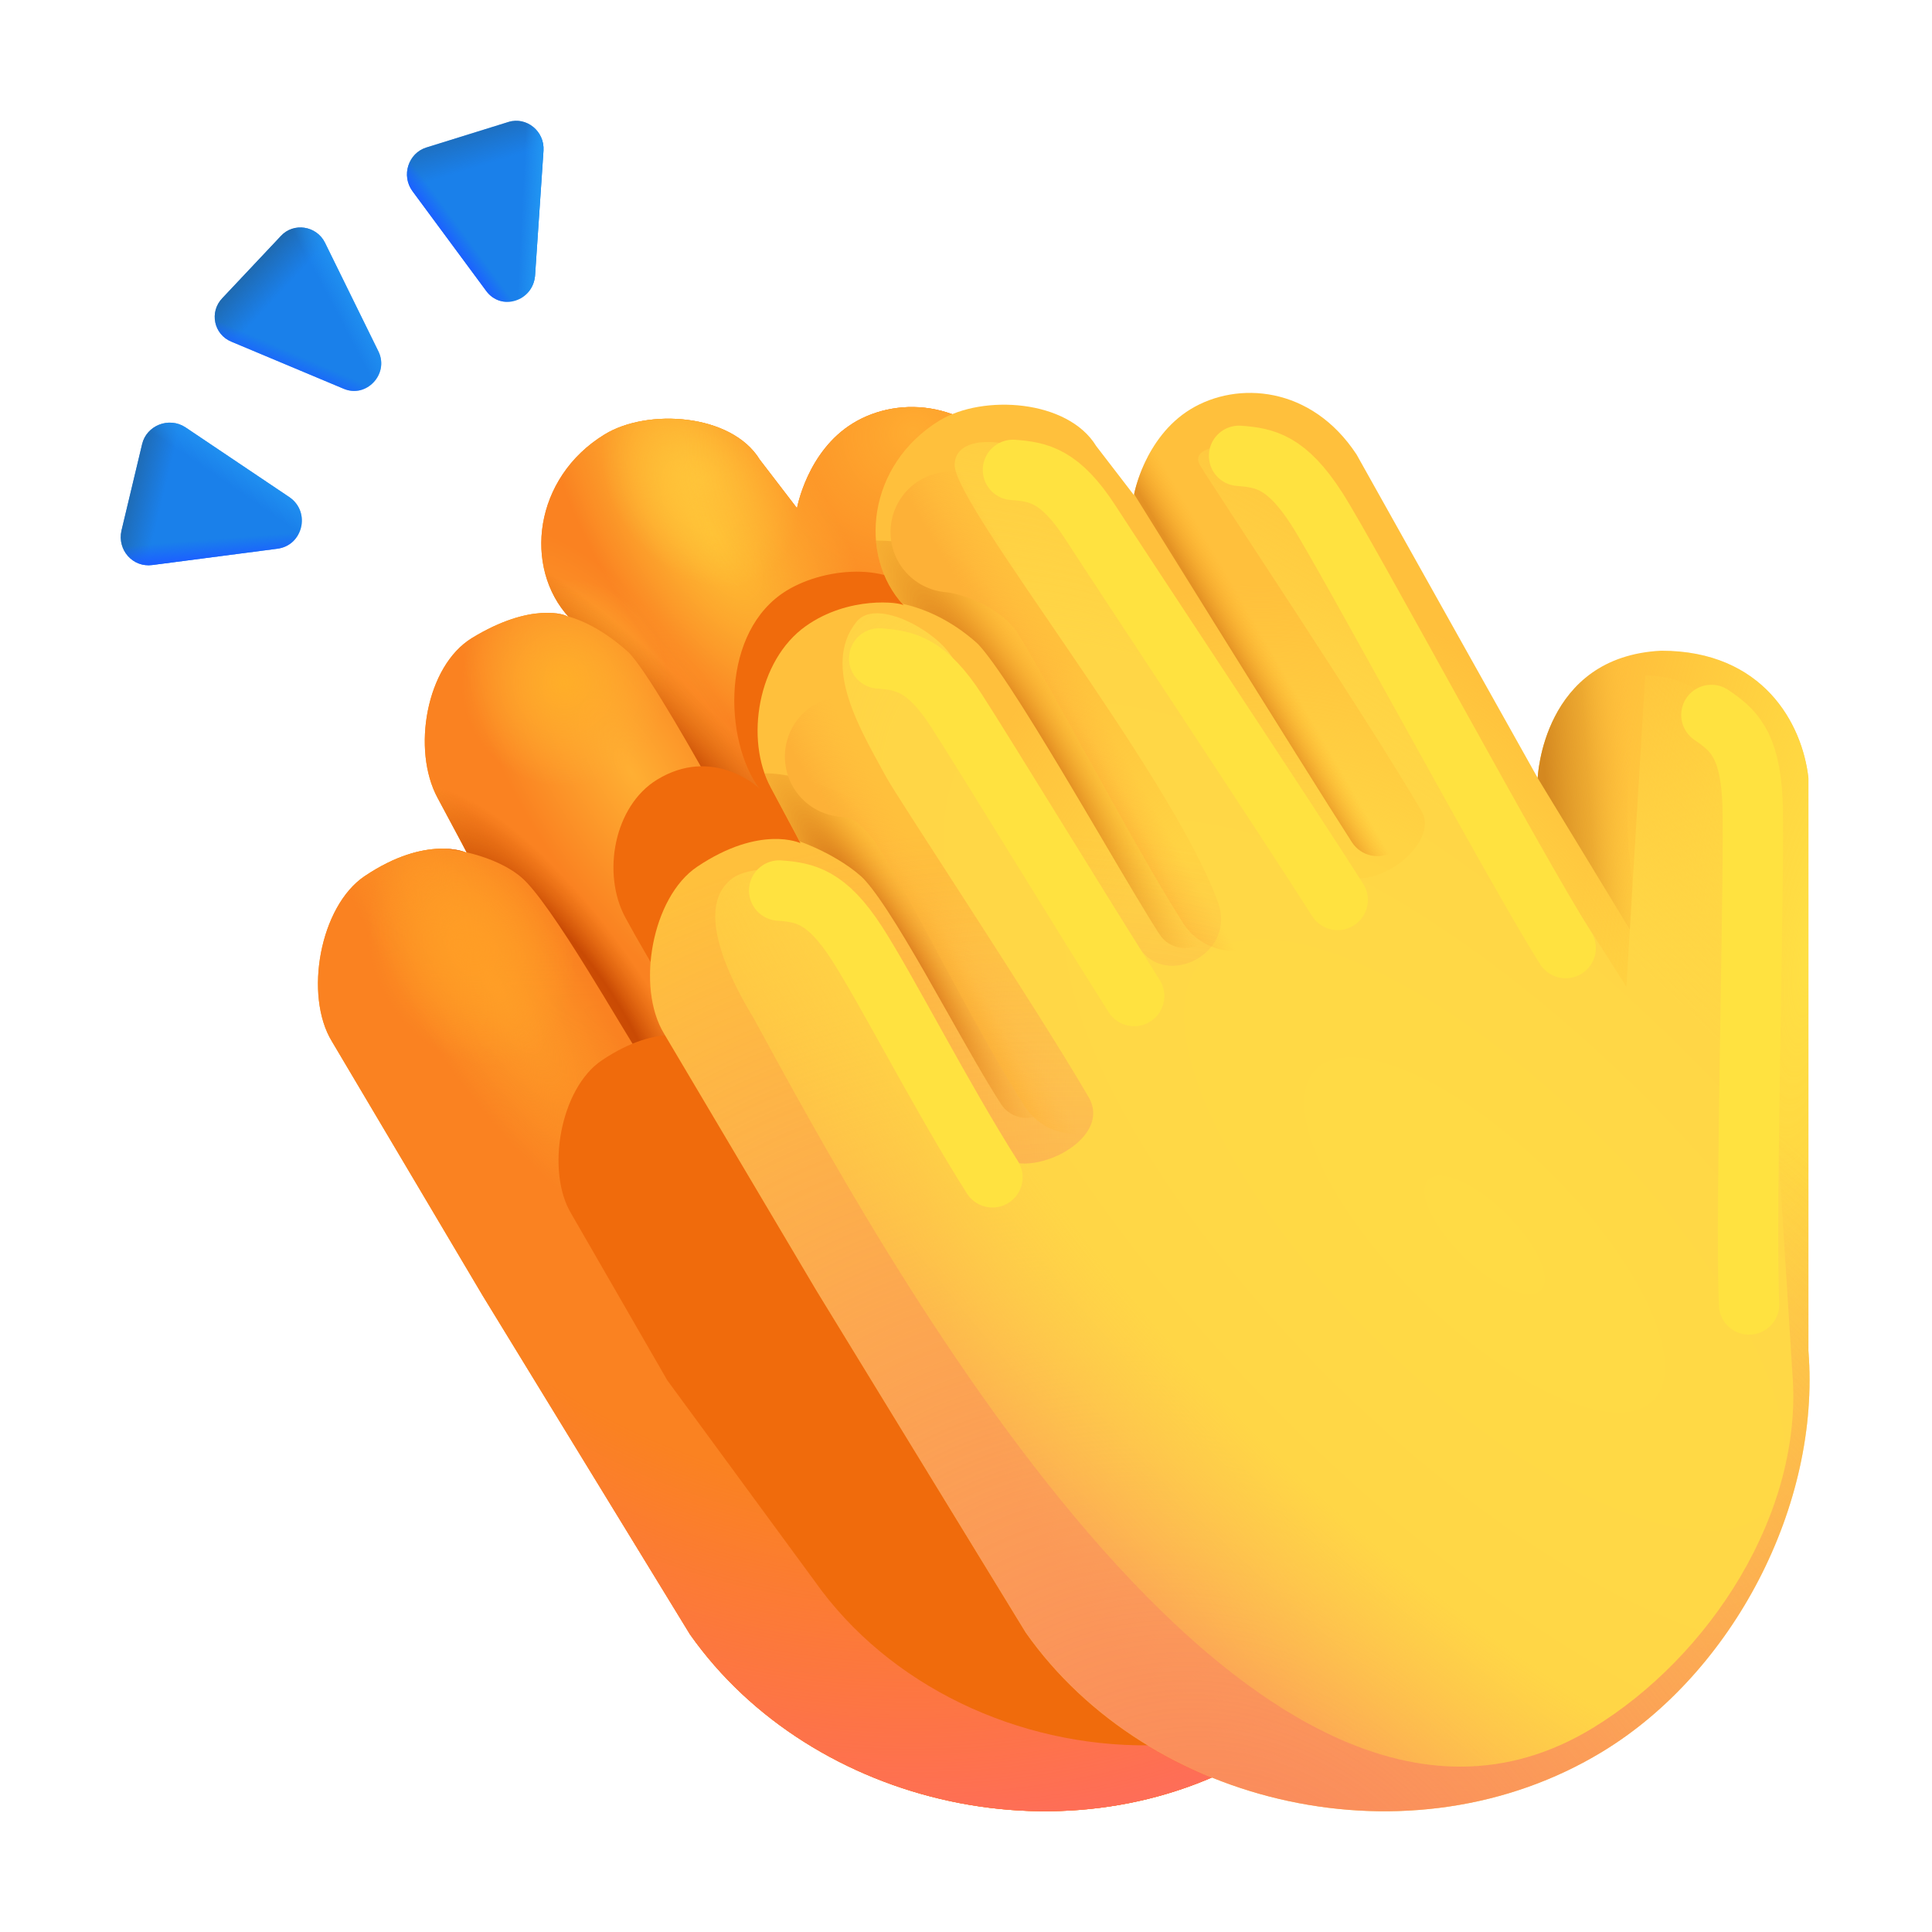 <svg width="32" height="32" viewBox="0 0 32 32" fill="none" xmlns="http://www.w3.org/2000/svg">
<g clip-path="url(#clip0_20020_3433)">
<path d="M24.262 22.448L24.108 13.057C24.009 12.166 23.52 10.969 21.849 10.969C19.9 11.062 19.823 13.057 19.823 13.057L16.852 7.752C16.11 6.622 14.892 6.544 14.13 7.009C13.367 7.474 13.201 8.417 13.201 8.417L12.583 7.612C12.117 6.85 10.725 6.761 10.015 7.195C8.836 7.914 8.665 9.404 9.427 10.227C9.377 10.173 8.795 9.971 7.818 10.567C7.056 11.032 6.82 12.423 7.246 13.212C7.671 14.001 7.733 14.125 7.733 14.125C7.733 14.125 7.076 13.816 6.039 14.512C5.298 15.01 5.032 16.488 5.498 17.25L7.994 21.459L11.429 27.072C13.449 29.935 17.755 30.923 20.884 29.023C23.018 27.726 24.465 24.988 24.262 22.448Z" fill="#FF9D25"/>
<path d="M24.262 22.448L24.108 13.057C24.009 12.166 23.52 10.969 21.849 10.969C19.9 11.062 19.823 13.057 19.823 13.057L16.852 7.752C16.11 6.622 14.892 6.544 14.13 7.009C13.367 7.474 13.201 8.417 13.201 8.417L12.583 7.612C12.117 6.85 10.725 6.761 10.015 7.195C8.836 7.914 8.665 9.404 9.427 10.227C9.377 10.173 8.795 9.971 7.818 10.567C7.056 11.032 6.82 12.423 7.246 13.212C7.671 14.001 7.733 14.125 7.733 14.125C7.733 14.125 7.076 13.816 6.039 14.512C5.298 15.01 5.032 16.488 5.498 17.25L7.994 21.459L11.429 27.072C13.449 29.935 17.755 30.923 20.884 29.023C23.018 27.726 24.465 24.988 24.262 22.448Z" fill="url(#paint0_linear_20020_3433)"/>
<path d="M24.262 22.448L24.108 13.057C24.009 12.166 23.52 10.969 21.849 10.969C19.9 11.062 19.823 13.057 19.823 13.057L16.852 7.752C16.11 6.622 14.892 6.544 14.13 7.009C13.367 7.474 13.201 8.417 13.201 8.417L12.583 7.612C12.117 6.85 10.725 6.761 10.015 7.195C8.836 7.914 8.665 9.404 9.427 10.227C9.377 10.173 8.795 9.971 7.818 10.567C7.056 11.032 6.82 12.423 7.246 13.212C7.671 14.001 7.733 14.125 7.733 14.125C7.733 14.125 7.076 13.816 6.039 14.512C5.298 15.01 5.032 16.488 5.498 17.25L7.994 21.459L11.429 27.072C13.449 29.935 17.755 30.923 20.884 29.023C23.018 27.726 24.465 24.988 24.262 22.448Z" fill="url(#paint1_radial_20020_3433)"/>
<path d="M24.262 22.448L24.108 13.057C24.009 12.166 23.52 10.969 21.849 10.969C19.9 11.062 19.823 13.057 19.823 13.057L16.852 7.752C16.11 6.622 14.892 6.544 14.13 7.009C13.367 7.474 13.201 8.417 13.201 8.417L12.583 7.612C12.117 6.85 10.725 6.761 10.015 7.195C8.836 7.914 8.665 9.404 9.427 10.227C9.377 10.173 8.795 9.971 7.818 10.567C7.056 11.032 6.82 12.423 7.246 13.212C7.671 14.001 7.733 14.125 7.733 14.125C7.733 14.125 7.076 13.816 6.039 14.512C5.298 15.01 5.032 16.488 5.498 17.25L7.994 21.459L11.429 27.072C13.449 29.935 17.755 30.923 20.884 29.023C23.018 27.726 24.465 24.988 24.262 22.448Z" fill="url(#paint2_radial_20020_3433)"/>
<path d="M24.262 22.448L24.108 13.057C24.009 12.166 23.52 10.969 21.849 10.969C19.9 11.062 19.823 13.057 19.823 13.057L16.852 7.752C16.11 6.622 14.892 6.544 14.13 7.009C13.367 7.474 13.201 8.417 13.201 8.417L12.583 7.612C12.117 6.85 10.725 6.761 10.015 7.195C8.836 7.914 8.665 9.404 9.427 10.227C9.377 10.173 8.795 9.971 7.818 10.567C7.056 11.032 6.82 12.423 7.246 13.212C7.671 14.001 7.733 14.125 7.733 14.125C7.733 14.125 7.076 13.816 6.039 14.512C5.298 15.01 5.032 16.488 5.498 17.25L7.994 21.459L11.429 27.072C13.449 29.935 17.755 30.923 20.884 29.023C23.018 27.726 24.465 24.988 24.262 22.448Z" fill="url(#paint3_radial_20020_3433)"/>
<path d="M24.262 22.448L24.108 13.057C24.009 12.166 23.52 10.969 21.849 10.969C19.9 11.062 19.823 13.057 19.823 13.057L16.852 7.752C16.11 6.622 14.892 6.544 14.13 7.009C13.367 7.474 13.201 8.417 13.201 8.417L12.583 7.612C12.117 6.85 10.725 6.761 10.015 7.195C8.836 7.914 8.665 9.404 9.427 10.227C9.377 10.173 8.795 9.971 7.818 10.567C7.056 11.032 6.82 12.423 7.246 13.212C7.671 14.001 7.733 14.125 7.733 14.125C7.733 14.125 7.076 13.816 6.039 14.512C5.298 15.01 5.032 16.488 5.498 17.25L7.994 21.459L11.429 27.072C13.449 29.935 17.755 30.923 20.884 29.023C23.018 27.726 24.465 24.988 24.262 22.448Z" fill="url(#paint4_radial_20020_3433)"/>
<path d="M24.262 22.448L24.108 13.057C24.009 12.166 23.52 10.969 21.849 10.969C19.9 11.062 19.823 13.057 19.823 13.057L16.852 7.752C16.11 6.622 14.892 6.544 14.13 7.009C13.367 7.474 13.201 8.417 13.201 8.417L12.583 7.612C12.117 6.85 10.725 6.761 10.015 7.195C8.836 7.914 8.665 9.404 9.427 10.227C9.377 10.173 8.795 9.971 7.818 10.567C7.056 11.032 6.82 12.423 7.246 13.212C7.671 14.001 7.733 14.125 7.733 14.125C7.733 14.125 7.076 13.816 6.039 14.512C5.298 15.01 5.032 16.488 5.498 17.25L7.994 21.459L11.429 27.072C13.449 29.935 17.755 30.923 20.884 29.023C23.018 27.726 24.465 24.988 24.262 22.448Z" fill="url(#paint5_radial_20020_3433)"/>
<path d="M24.262 22.448L24.108 13.057C24.009 12.166 23.52 10.969 21.849 10.969C19.9 11.062 19.823 13.057 19.823 13.057L16.852 7.752C16.11 6.622 14.892 6.544 14.13 7.009C13.367 7.474 13.201 8.417 13.201 8.417L12.583 7.612C12.117 6.85 10.725 6.761 10.015 7.195C8.836 7.914 8.665 9.404 9.427 10.227C9.377 10.173 8.795 9.971 7.818 10.567C7.056 11.032 6.82 12.423 7.246 13.212C7.671 14.001 7.733 14.125 7.733 14.125C7.733 14.125 7.076 13.816 6.039 14.512C5.298 15.01 5.032 16.488 5.498 17.25L7.994 21.459L11.429 27.072C13.449 29.935 17.755 30.923 20.884 29.023C23.018 27.726 24.465 24.988 24.262 22.448Z" fill="url(#paint6_radial_20020_3433)"/>
<path d="M24.262 22.448L24.108 13.057C24.009 12.166 23.52 10.969 21.849 10.969C19.9 11.062 19.823 13.057 19.823 13.057L16.852 7.752C16.11 6.622 14.892 6.544 14.13 7.009C13.367 7.474 13.201 8.417 13.201 8.417L12.583 7.612C12.117 6.85 10.725 6.761 10.015 7.195C8.836 7.914 8.665 9.404 9.427 10.227C9.377 10.173 8.795 9.971 7.818 10.567C7.056 11.032 6.82 12.423 7.246 13.212C7.671 14.001 7.733 14.125 7.733 14.125C7.733 14.125 7.076 13.816 6.039 14.512C5.298 15.01 5.032 16.488 5.498 17.25L7.994 21.459L11.429 27.072C13.449 29.935 17.755 30.923 20.884 29.023C23.018 27.726 24.465 24.988 24.262 22.448Z" fill="url(#paint7_radial_20020_3433)"/>
<path d="M24.262 22.448L24.108 13.057C24.009 12.166 23.52 10.969 21.849 10.969C19.9 11.062 19.823 13.057 19.823 13.057L16.852 7.752C16.11 6.622 14.892 6.544 14.13 7.009C13.367 7.474 13.201 8.417 13.201 8.417L12.583 7.612C12.117 6.85 10.725 6.761 10.015 7.195C8.836 7.914 8.665 9.404 9.427 10.227C9.377 10.173 8.795 9.971 7.818 10.567C7.056 11.032 6.82 12.423 7.246 13.212C7.671 14.001 7.733 14.125 7.733 14.125C7.733 14.125 7.076 13.816 6.039 14.512C5.298 15.01 5.032 16.488 5.498 17.25L7.994 21.459L11.429 27.072C13.449 29.935 17.755 30.923 20.884 29.023C23.018 27.726 24.465 24.988 24.262 22.448Z" fill="url(#paint8_radial_20020_3433)"/>
<path fill-rule="evenodd" clip-rule="evenodd" d="M7.69 14.109C7.578 14.084 7.472 14.068 7.376 14.057C7.528 14.062 7.635 14.09 7.69 14.109ZM7.729 14.117C7.761 14.125 7.792 14.133 7.824 14.141C8.15 14.228 8.45 14.366 8.652 14.546C8.754 14.636 8.907 14.821 9.104 15.101C9.296 15.372 9.507 15.701 9.726 16.054C9.904 16.34 10.088 16.645 10.268 16.944C10.523 17.366 10.769 17.772 10.971 18.084C11.121 18.316 11.43 18.382 11.662 18.232C11.894 18.082 11.96 17.773 11.81 17.541C11.613 17.236 11.385 16.858 11.14 16.452L11.14 16.452L11.14 16.452C10.959 16.153 10.77 15.839 10.576 15.527C10.353 15.168 10.13 14.82 9.922 14.525C9.72 14.239 9.511 13.971 9.317 13.798C8.956 13.478 8.493 13.284 8.082 13.175C7.761 13.089 7.438 13.046 7.168 13.044C7.191 13.103 7.217 13.159 7.246 13.212C7.616 13.899 7.711 14.082 7.729 14.117Z" fill="url(#paint9_radial_20020_3433)"/>
<path fill-rule="evenodd" clip-rule="evenodd" d="M9.378 10.199C9.297 10.177 9.222 10.162 9.152 10.153C9.255 10.161 9.331 10.18 9.378 10.199ZM9.41 10.208C9.69 10.29 10.025 10.46 10.402 10.796C10.431 10.821 10.498 10.897 10.605 11.047C10.706 11.189 10.824 11.371 10.957 11.587C11.223 12.017 11.532 12.557 11.848 13.121C12.014 13.417 12.183 13.722 12.348 14.019L12.348 14.019L12.348 14.02C12.801 14.837 13.226 15.604 13.486 16.006C13.636 16.238 13.946 16.304 14.178 16.154C14.41 16.004 14.476 15.695 14.326 15.463C14.085 15.091 13.689 14.377 13.245 13.575L13.245 13.575C13.075 13.268 12.898 12.95 12.72 12.632C12.403 12.066 12.085 11.511 11.808 11.062C11.67 10.837 11.538 10.634 11.42 10.468C11.307 10.31 11.186 10.154 11.067 10.048C10.271 9.341 9.537 9.145 8.97 9.14C8.997 9.536 9.145 9.913 9.41 10.208Z" fill="url(#paint10_radial_20020_3433)"/>
<path fill-rule="evenodd" clip-rule="evenodd" d="M13.202 8.416L13.293 8.564C13.628 9.102 14.081 9.831 14.556 10.592C15.504 12.114 16.542 13.775 16.889 14.311C17.038 14.543 17.348 14.609 17.58 14.459C17.812 14.309 17.878 13.999 17.728 13.767C17.387 13.241 16.355 11.589 15.405 10.064C14.93 9.302 14.477 8.574 14.143 8.036L13.742 7.391L13.72 7.356C13.311 7.825 13.205 8.399 13.202 8.416Z" fill="url(#paint11_radial_20020_3433)"/>
<g filter="url(#filter0_f_20020_3433)">
<path fill-rule="evenodd" clip-rule="evenodd" d="M23.153 13.671L23.295 22.312C23.482 24.65 22.15 27.17 20.186 28.363C19.816 28.588 19.427 28.769 19.028 28.908C16.874 28.93 14.725 27.934 13.492 26.187L11.053 22.863L9.465 20.108C9.033 19.399 9.28 18.025 9.969 17.562C10.932 16.915 11.543 17.203 11.543 17.203C11.543 17.203 10.753 15.931 10.358 15.198C9.962 14.465 10.174 13.347 10.883 12.914C11.79 12.36 12.532 13.012 12.578 13.062C11.984 12.258 11.936 10.45 13.031 9.781C13.691 9.378 14.886 9.284 15.319 9.993L15.894 10.741C15.894 10.741 16.048 9.864 16.757 9.432C16.776 9.42 16.797 9.408 16.817 9.397L19.209 13.671C19.209 13.671 19.258 12.407 20.298 11.928L22.049 15.054C22.049 15.054 22.096 13.824 23.093 13.32C23.121 13.44 23.14 13.558 23.153 13.671Z" fill="#F06B0C"/>
</g>
<path d="M29.953 22.372V12.887C29.853 11.987 29.203 10.778 27.516 10.778C25.547 10.872 25.469 12.887 25.469 12.887L22.469 7.528C21.719 6.387 20.489 6.308 19.719 6.778C18.949 7.248 18.781 8.2 18.781 8.2L18.156 7.387C17.686 6.617 16.28 6.528 15.562 6.965C14.372 7.692 14.199 9.197 14.969 10.028C14.918 9.973 14.057 9.864 13.344 10.372C12.549 10.938 12.336 12.247 12.766 13.043C13.195 13.84 13.258 13.965 13.258 13.965C13.258 13.965 12.594 13.653 11.547 14.356C10.798 14.859 10.53 16.352 11 17.122L13.521 21.373L16.991 27.043C19.031 29.934 23.381 30.933 26.541 29.013C28.696 27.704 30.158 24.937 29.953 22.372Z" fill="#FFC03C"/>
<path d="M29.953 22.372V12.887C29.853 11.987 29.203 10.778 27.516 10.778C25.547 10.872 25.469 12.887 25.469 12.887L22.469 7.528C21.719 6.387 20.489 6.308 19.719 6.778C18.949 7.248 18.781 8.2 18.781 8.2L18.156 7.387C17.686 6.617 16.28 6.528 15.562 6.965C14.372 7.692 14.199 9.197 14.969 10.028C14.918 9.973 14.057 9.864 13.344 10.372C12.549 10.938 12.336 12.247 12.766 13.043C13.195 13.84 13.258 13.965 13.258 13.965C13.258 13.965 12.594 13.653 11.547 14.356C10.798 14.859 10.53 16.352 11 17.122L13.521 21.373L16.991 27.043C19.031 29.934 23.381 30.933 26.541 29.013C28.696 27.704 30.158 24.937 29.953 22.372Z" fill="url(#paint12_radial_20020_3433)"/>
<path d="M29.953 22.372V12.887C29.853 11.987 29.203 10.778 27.516 10.778C25.547 10.872 25.469 12.887 25.469 12.887L22.469 7.528C21.719 6.387 20.489 6.308 19.719 6.778C18.949 7.248 18.781 8.2 18.781 8.2L18.156 7.387C17.686 6.617 16.28 6.528 15.562 6.965C14.372 7.692 14.199 9.197 14.969 10.028C14.918 9.973 14.057 9.864 13.344 10.372C12.549 10.938 12.336 12.247 12.766 13.043C13.195 13.84 13.258 13.965 13.258 13.965C13.258 13.965 12.594 13.653 11.547 14.356C10.798 14.859 10.53 16.352 11 17.122L13.521 21.373L16.991 27.043C19.031 29.934 23.381 30.933 26.541 29.013C28.696 27.704 30.158 24.937 29.953 22.372Z" fill="url(#paint13_radial_20020_3433)"/>
<path d="M29.953 22.372V12.887C29.853 11.987 29.203 10.778 27.516 10.778C25.547 10.872 25.469 12.887 25.469 12.887L22.469 7.528C21.719 6.387 20.489 6.308 19.719 6.778C18.949 7.248 18.781 8.2 18.781 8.2L18.156 7.387C17.686 6.617 16.28 6.528 15.562 6.965C14.372 7.692 14.199 9.197 14.969 10.028C14.918 9.973 14.057 9.864 13.344 10.372C12.549 10.938 12.336 12.247 12.766 13.043C13.195 13.84 13.258 13.965 13.258 13.965C13.258 13.965 12.594 13.653 11.547 14.356C10.798 14.859 10.53 16.352 11 17.122L13.521 21.373L16.991 27.043C19.031 29.934 23.381 30.933 26.541 29.013C28.696 27.704 30.158 24.937 29.953 22.372Z" fill="url(#paint14_radial_20020_3433)"/>
<path d="M27.516 10.778C25.547 10.872 25.469 12.887 25.469 12.887L27.344 15.969C27.344 15.969 26.359 13.172 27.516 10.778Z" fill="url(#paint15_linear_20020_3433)"/>
<g filter="url(#filter1_f_20020_3433)">
<path d="M29.688 22.75L29.125 13.797C29.035 12.987 28.769 11.188 27.25 11.188L26.938 16.344L24.531 12.562L22.094 8.25C21.654 7.582 21.359 7.484 21.016 7.406C20.672 7.328 19.656 7.328 19.875 7.703C20.094 8.078 22.625 11.859 23.547 13.438C23.89 14.026 22.498 15.031 21.969 14.281C21.439 13.531 17.719 8 17.719 8C17.296 7.307 15.812 7.038 15.812 7.703C15.812 8.378 19.374 12.767 20.172 14.938C20.49 15.802 19.307 16.373 18.875 15.703C18.443 15.034 16.625 12.031 15.719 10.812C15.406 10.392 14.495 9.917 14.188 10.297C13.591 11.036 14.285 12.142 14.672 12.859C14.871 13.229 17.141 16.643 18.031 18.172C18.464 18.915 16.922 19.609 16.516 19.094C16.109 18.578 15.027 16.251 14 14.938C13.494 14.29 12.467 14.322 12.156 14.531C11.482 14.984 12.058 16.169 12.481 16.861C14.467 20.509 20.687 32.08 26.375 28.625C28.314 27.447 29.872 25.059 29.688 22.75Z" fill="url(#paint16_radial_20020_3433)"/>
</g>
<path d="M5.692 6.439L3.832 5.659C3.542 5.539 3.462 5.169 3.682 4.939L4.652 3.909C4.862 3.679 5.242 3.739 5.382 4.019L6.272 5.829C6.442 6.199 6.072 6.599 5.692 6.439Z" fill="#1A80EA"/>
<path d="M5.692 6.439L3.832 5.659C3.542 5.539 3.462 5.169 3.682 4.939L4.652 3.909C4.862 3.679 5.242 3.739 5.382 4.019L6.272 5.829C6.442 6.199 6.072 6.599 5.692 6.439Z" fill="url(#paint17_linear_20020_3433)"/>
<path d="M5.692 6.439L3.832 5.659C3.542 5.539 3.462 5.169 3.682 4.939L4.652 3.909C4.862 3.679 5.242 3.739 5.382 4.019L6.272 5.829C6.442 6.199 6.072 6.599 5.692 6.439Z" fill="url(#paint18_linear_20020_3433)"/>
<path d="M5.692 6.439L3.832 5.659C3.542 5.539 3.462 5.169 3.682 4.939L4.652 3.909C4.862 3.679 5.242 3.739 5.382 4.019L6.272 5.829C6.442 6.199 6.072 6.599 5.692 6.439Z" fill="url(#paint19_linear_20020_3433)"/>
<path d="M8.052 4.817L6.832 3.166C6.642 2.907 6.762 2.536 7.062 2.443L8.422 2.02C8.722 1.927 9.022 2.175 9.002 2.495L8.862 4.569C8.822 4.993 8.302 5.158 8.052 4.817Z" fill="#1A80EA"/>
<path d="M8.052 4.817L6.832 3.166C6.642 2.907 6.762 2.536 7.062 2.443L8.422 2.02C8.722 1.927 9.022 2.175 9.002 2.495L8.862 4.569C8.822 4.993 8.302 5.158 8.052 4.817Z" fill="url(#paint20_linear_20020_3433)"/>
<path d="M8.052 4.817L6.832 3.166C6.642 2.907 6.762 2.536 7.062 2.443L8.422 2.02C8.722 1.927 9.022 2.175 9.002 2.495L8.862 4.569C8.822 4.993 8.302 5.158 8.052 4.817Z" fill="url(#paint21_linear_20020_3433)"/>
<path d="M8.052 4.817L6.832 3.166C6.642 2.907 6.762 2.536 7.062 2.443L8.422 2.02C8.722 1.927 9.022 2.175 9.002 2.495L8.862 4.569C8.822 4.993 8.302 5.158 8.052 4.817Z" fill="url(#paint22_linear_20020_3433)"/>
<path d="M4.591 9.089L2.52 9.359C2.199 9.4 1.94 9.11 2.012 8.788L2.354 7.356C2.427 7.045 2.799 6.9 3.069 7.076L4.798 8.238C5.151 8.487 5.016 9.037 4.591 9.089Z" fill="#1A80EA"/>
<path d="M4.591 9.089L2.52 9.359C2.199 9.4 1.94 9.11 2.012 8.788L2.354 7.356C2.427 7.045 2.799 6.9 3.069 7.076L4.798 8.238C5.151 8.487 5.016 9.037 4.591 9.089Z" fill="url(#paint23_linear_20020_3433)"/>
<path d="M4.591 9.089L2.52 9.359C2.199 9.4 1.94 9.11 2.012 8.788L2.354 7.356C2.427 7.045 2.799 6.9 3.069 7.076L4.798 8.238C5.151 8.487 5.016 9.037 4.591 9.089Z" fill="url(#paint24_linear_20020_3433)"/>
<path d="M4.591 9.089L2.52 9.359C2.199 9.4 1.94 9.11 2.012 8.788L2.354 7.356C2.427 7.045 2.799 6.9 3.069 7.076L4.798 8.238C5.151 8.487 5.016 9.037 4.591 9.089Z" fill="url(#paint25_linear_20020_3433)"/>
<path d="M13.374 13.986C13.329 13.968 13.285 13.951 13.243 13.936C13.206 13.866 13.092 13.648 12.766 13.043C12.726 12.97 12.692 12.892 12.664 12.809C12.997 12.805 13.397 12.916 13.751 13.06C14.157 13.225 14.591 13.469 14.926 13.767C15.128 13.947 15.341 14.239 15.541 14.544C15.749 14.862 15.972 15.241 16.194 15.628C16.329 15.863 16.463 16.1 16.593 16.33C16.899 16.874 17.185 17.381 17.42 17.744C17.57 17.976 17.503 18.285 17.272 18.435C17.04 18.585 16.73 18.519 16.58 18.287C16.328 17.897 16.017 17.345 15.703 16.788C15.577 16.564 15.45 16.34 15.327 16.125C15.107 15.742 14.895 15.384 14.704 15.092C14.505 14.787 14.355 14.597 14.262 14.514C14.034 14.311 13.705 14.121 13.374 13.986Z" fill="url(#paint26_radial_20020_3433)"/>
<path d="M14.889 9.989C14.734 9.96 14.598 9.951 14.492 9.955C14.676 9.941 14.81 9.964 14.889 9.989Z" fill="url(#paint27_radial_20020_3433)"/>
<path d="M16.176 10.646C15.74 10.259 15.296 10.076 14.944 10C14.686 9.709 14.54 9.341 14.509 8.954C15.107 8.948 16.005 9.157 16.84 9.899C17.046 10.082 17.307 10.448 17.565 10.84C17.837 11.253 18.148 11.761 18.459 12.279C18.691 12.666 18.921 13.057 19.136 13.422C19.506 14.049 19.831 14.601 20.045 14.931C20.195 15.163 20.128 15.473 19.897 15.623C19.665 15.773 19.355 15.707 19.205 15.475C18.981 15.128 18.635 14.542 18.256 13.898C18.043 13.537 17.82 13.158 17.601 12.793C17.292 12.278 16.99 11.785 16.73 11.39C16.456 10.974 16.265 10.726 16.176 10.646Z" fill="url(#paint28_radial_20020_3433)"/>
<path d="M18.785 8.183L18.797 8.204C19.132 8.743 19.585 9.471 20.06 10.233C21.008 11.755 22.046 13.415 22.393 13.951C22.543 14.183 22.852 14.249 23.084 14.1C23.316 13.95 23.382 13.64 23.232 13.408C22.892 12.881 21.859 11.23 20.909 9.704C20.434 8.943 19.981 8.214 19.647 7.676L19.306 7.128C18.927 7.562 18.805 8.085 18.785 8.183Z" fill="url(#paint29_linear_20020_3433)"/>
<g filter="url(#filter2_f_20020_3433)">
<path d="M14.562 10.906C14.99 10.938 15.347 11.003 15.847 11.778C16.347 12.553 17.951 15.184 18.785 16.497" stroke="#FFE240" stroke-linecap="round" stroke-linejoin="round"/>
</g>
<g filter="url(#filter3_f_20020_3433)">
<path d="M12.906 14.75C13.333 14.781 13.691 14.847 14.191 15.622C14.691 16.397 15.604 18.188 16.438 19.5" stroke="#FFE240" stroke-linecap="round" stroke-linejoin="round"/>
</g>
<g filter="url(#filter4_f_20020_3433)">
<path d="M14 12.531C14.427 12.562 14.909 12.74 15.409 13.515C15.909 14.29 16.979 16.469 17.812 17.781" stroke="url(#paint30_linear_20020_3433)" stroke-width="2" stroke-linecap="round" stroke-linejoin="round"/>
</g>
<g filter="url(#filter5_f_20020_3433)">
<path d="M15.75 8.812C16.177 8.844 17.191 9.162 17.691 9.937C18.191 10.712 19.604 13.438 20.438 14.75" stroke="url(#paint31_linear_20020_3433)" stroke-width="2" stroke-linecap="round" stroke-linejoin="round"/>
</g>
<g filter="url(#filter6_f_20020_3433)">
<path d="M16.778 7.783C17.205 7.814 17.562 7.88 18.062 8.655C18.562 9.43 21.323 13.594 22.156 14.906" stroke="#FFE240" stroke-linecap="round" stroke-linejoin="round"/>
</g>
<g filter="url(#filter7_f_20020_3433)">
<path d="M20.523 7.55C20.95 7.582 21.307 7.647 21.807 8.422C22.307 9.197 25.099 14.391 25.932 15.703" stroke="#FFE240" stroke-linecap="round" stroke-linejoin="round"/>
</g>
<g filter="url(#filter8_f_20020_3433)">
<path d="M28.346 11.842C28.701 12.082 28.978 12.317 29.025 13.238C29.072 14.159 28.902 20.053 28.97 21.606" stroke="#FFE240" stroke-linecap="round" stroke-linejoin="round"/>
</g>
</g>
<defs>
<filter id="filter0_f_20020_3433" x="6.75" y="6.897" width="19.062" height="24.512" filterUnits="userSpaceOnUse" color-interpolation-filters="sRGB">
<feFlood flood-opacity="0" result="BackgroundImageFix"/>
<feBlend mode="normal" in="SourceGraphic" in2="BackgroundImageFix" result="shape"/>
<feGaussianBlur stdDeviation="1.25" result="effect1_foregroundBlur_20020_3433"/>
</filter>
<filter id="filter1_f_20020_3433" x="10.847" y="6.321" width="19.856" height="23.941" filterUnits="userSpaceOnUse" color-interpolation-filters="sRGB">
<feFlood flood-opacity="0" result="BackgroundImageFix"/>
<feBlend mode="normal" in="SourceGraphic" in2="BackgroundImageFix" result="shape"/>
<feGaussianBlur stdDeviation="0.5" result="effect1_foregroundBlur_20020_3433"/>
</filter>
<filter id="filter2_f_20020_3433" x="13.062" y="9.406" width="7.222" height="8.59" filterUnits="userSpaceOnUse" color-interpolation-filters="sRGB">
<feFlood flood-opacity="0" result="BackgroundImageFix"/>
<feBlend mode="normal" in="SourceGraphic" in2="BackgroundImageFix" result="shape"/>
<feGaussianBlur stdDeviation="0.5" result="effect1_foregroundBlur_20020_3433"/>
</filter>
<filter id="filter3_f_20020_3433" x="11.406" y="13.25" width="6.531" height="7.75" filterUnits="userSpaceOnUse" color-interpolation-filters="sRGB">
<feFlood flood-opacity="0" result="BackgroundImageFix"/>
<feBlend mode="normal" in="SourceGraphic" in2="BackgroundImageFix" result="shape"/>
<feGaussianBlur stdDeviation="0.5" result="effect1_foregroundBlur_20020_3433"/>
</filter>
<filter id="filter4_f_20020_3433" x="12.5" y="11.031" width="6.813" height="8.25" filterUnits="userSpaceOnUse" color-interpolation-filters="sRGB">
<feFlood flood-opacity="0" result="BackgroundImageFix"/>
<feBlend mode="normal" in="SourceGraphic" in2="BackgroundImageFix" result="shape"/>
<feGaussianBlur stdDeviation="0.25" result="effect1_foregroundBlur_20020_3433"/>
</filter>
<filter id="filter5_f_20020_3433" x="14.25" y="7.312" width="7.688" height="8.938" filterUnits="userSpaceOnUse" color-interpolation-filters="sRGB">
<feFlood flood-opacity="0" result="BackgroundImageFix"/>
<feBlend mode="normal" in="SourceGraphic" in2="BackgroundImageFix" result="shape"/>
<feGaussianBlur stdDeviation="0.25" result="effect1_foregroundBlur_20020_3433"/>
</filter>
<filter id="filter6_f_20020_3433" x="15.278" y="6.283" width="8.378" height="10.123" filterUnits="userSpaceOnUse" color-interpolation-filters="sRGB">
<feFlood flood-opacity="0" result="BackgroundImageFix"/>
<feBlend mode="normal" in="SourceGraphic" in2="BackgroundImageFix" result="shape"/>
<feGaussianBlur stdDeviation="0.5" result="effect1_foregroundBlur_20020_3433"/>
</filter>
<filter id="filter7_f_20020_3433" x="19.023" y="6.05" width="8.41" height="11.153" filterUnits="userSpaceOnUse" color-interpolation-filters="sRGB">
<feFlood flood-opacity="0" result="BackgroundImageFix"/>
<feBlend mode="normal" in="SourceGraphic" in2="BackgroundImageFix" result="shape"/>
<feGaussianBlur stdDeviation="0.5" result="effect1_foregroundBlur_20020_3433"/>
</filter>
<filter id="filter8_f_20020_3433" x="26.846" y="10.342" width="3.687" height="12.764" filterUnits="userSpaceOnUse" color-interpolation-filters="sRGB">
<feFlood flood-opacity="0" result="BackgroundImageFix"/>
<feBlend mode="normal" in="SourceGraphic" in2="BackgroundImageFix" result="shape"/>
<feGaussianBlur stdDeviation="0.5" result="effect1_foregroundBlur_20020_3433"/>
</filter>
<linearGradient id="paint0_linear_20020_3433" x1="21.312" y1="29.375" x2="13.625" y2="15.5" gradientUnits="userSpaceOnUse">
<stop stop-color="#FF6C4C"/>
<stop offset="1" stop-color="#FF6D47" stop-opacity="0"/>
</linearGradient>
<radialGradient id="paint1_radial_20020_3433" cx="0" cy="0" r="1" gradientUnits="userSpaceOnUse" gradientTransform="translate(10.469 12.812) rotate(58.443) scale(4.658 1.862)">
<stop stop-color="#FFAF33"/>
<stop offset="1" stop-color="#FA8221"/>
</radialGradient>
<radialGradient id="paint2_radial_20020_3433" cx="0" cy="0" r="1" gradientUnits="userSpaceOnUse" gradientTransform="translate(9.344 11.312) rotate(92.083) scale(1.72 1.711)">
<stop stop-color="#FFAE28"/>
<stop offset="1" stop-color="#FFAF31" stop-opacity="0"/>
</radialGradient>
<radialGradient id="paint3_radial_20020_3433" cx="0" cy="0" r="1" gradientUnits="userSpaceOnUse" gradientTransform="translate(8.125 16.219) rotate(57.331) scale(4.863 1.393)">
<stop stop-color="#FE9E29"/>
<stop offset="1" stop-color="#FE9E28" stop-opacity="0"/>
</radialGradient>
<radialGradient id="paint4_radial_20020_3433" cx="0" cy="0" r="1" gradientUnits="userSpaceOnUse" gradientTransform="translate(7.812 15.688) rotate(63.435) scale(2.026 1.657)">
<stop stop-color="#FF9D25"/>
<stop offset="1" stop-color="#FF9F24" stop-opacity="0"/>
</radialGradient>
<radialGradient id="paint5_radial_20020_3433" cx="0" cy="0" r="1" gradientUnits="userSpaceOnUse" gradientTransform="translate(11.781 8.781) rotate(58.339) scale(4.406 1.904)">
<stop stop-color="#FFC133"/>
<stop offset="1" stop-color="#FFC93C" stop-opacity="0"/>
</radialGradient>
<radialGradient id="paint6_radial_20020_3433" cx="0" cy="0" r="1" gradientUnits="userSpaceOnUse" gradientTransform="translate(11.594 7.969) rotate(52.374) scale(1.894 1.447)">
<stop stop-color="#FFC53A"/>
<stop offset="1" stop-color="#FFC83C" stop-opacity="0"/>
</radialGradient>
<radialGradient id="paint7_radial_20020_3433" cx="0" cy="0" r="1" gradientUnits="userSpaceOnUse" gradientTransform="translate(15.188 11.125) rotate(90.638) scale(37.127 32.107)">
<stop offset="0.37" stop-color="#FF6C5E" stop-opacity="0"/>
<stop offset="0.54" stop-color="#FF6B5E"/>
</radialGradient>
<radialGradient id="paint8_radial_20020_3433" cx="0" cy="0" r="1" gradientUnits="userSpaceOnUse" gradientTransform="translate(15.094 7.156) rotate(59.816) scale(3.543 3.896)">
<stop stop-color="#FFAC31"/>
<stop offset="1" stop-color="#FFA92E" stop-opacity="0"/>
</radialGradient>
<radialGradient id="paint9_radial_20020_3433" cx="0" cy="0" r="1" gradientUnits="userSpaceOnUse" gradientTransform="translate(9.281 16.688) rotate(-35.096) scale(1.413 4.335)">
<stop stop-color="#DB5703"/>
<stop offset="0.595" stop-color="#C94A04"/>
<stop offset="1" stop-color="#D65A05" stop-opacity="0"/>
</radialGradient>
<radialGradient id="paint10_radial_20020_3433" cx="0" cy="0" r="1" gradientUnits="userSpaceOnUse" gradientTransform="translate(10.656 13.656) rotate(-42.614) scale(2.123 6.814)">
<stop stop-color="#DB5703"/>
<stop offset="0.595" stop-color="#C94A04"/>
<stop offset="1" stop-color="#D65A05" stop-opacity="0"/>
</radialGradient>
<radialGradient id="paint11_radial_20020_3433" cx="0" cy="0" r="1" gradientUnits="userSpaceOnUse" gradientTransform="translate(14 11.469) rotate(-42.184) scale(1.35 4.431)">
<stop stop-color="#DB5703"/>
<stop offset="0.595" stop-color="#C94A04"/>
<stop offset="1" stop-color="#D65A05" stop-opacity="0"/>
</radialGradient>
<radialGradient id="paint12_radial_20020_3433" cx="0" cy="0" r="1" gradientUnits="userSpaceOnUse" gradientTransform="translate(22.562 20.125) rotate(73.365) scale(10.698 7.101)">
<stop stop-color="#FFD945"/>
<stop offset="0.633" stop-color="#FFD343"/>
<stop offset="1" stop-color="#FFD543" stop-opacity="0"/>
</radialGradient>
<radialGradient id="paint13_radial_20020_3433" cx="0" cy="0" r="1" gradientUnits="userSpaceOnUse" gradientTransform="translate(29.972 15.812) rotate(98.436) scale(14.722 3.888)">
<stop stop-color="#FFE044"/>
<stop offset="1" stop-color="#FFE143" stop-opacity="0"/>
</radialGradient>
<radialGradient id="paint14_radial_20020_3433" cx="0" cy="0" r="1" gradientUnits="userSpaceOnUse" gradientTransform="translate(20.688 33.25) rotate(-124.618) scale(23.543 18.529)">
<stop stop-color="#FA825D"/>
<stop offset="0.883" stop-color="#F67B7D" stop-opacity="0"/>
</radialGradient>
<linearGradient id="paint15_linear_20020_3433" x1="25.625" y1="13.373" x2="27.672" y2="13.234" gradientUnits="userSpaceOnUse">
<stop stop-color="#D48820"/>
<stop offset="0.345" stop-color="#E39C2A" stop-opacity="0.649"/>
<stop offset="0.735" stop-color="#FFC03C" stop-opacity="0"/>
</linearGradient>
<radialGradient id="paint16_radial_20020_3433" cx="0" cy="0" r="1" gradientUnits="userSpaceOnUse" gradientTransform="translate(24.562 20.438) rotate(134.506) scale(10.253 26.827)">
<stop stop-color="#FFDB45"/>
<stop offset="0.484" stop-color="#FFD646"/>
<stop offset="0.915" stop-color="#FFDA45" stop-opacity="0"/>
<stop offset="0.97" stop-color="#FFDA45" stop-opacity="0"/>
</radialGradient>
<linearGradient id="paint17_linear_20020_3433" x1="3.891" y1="4.547" x2="4.443" y2="5.065" gradientUnits="userSpaceOnUse">
<stop stop-color="#2065A3"/>
<stop offset="1" stop-color="#2067AE" stop-opacity="0"/>
</linearGradient>
<linearGradient id="paint18_linear_20020_3433" x1="4.602" y1="6.586" x2="4.91" y2="5.872" gradientUnits="userSpaceOnUse">
<stop offset="0.605" stop-color="#1C60FF"/>
<stop offset="1" stop-color="#1963FF" stop-opacity="0"/>
</linearGradient>
<linearGradient id="paint19_linear_20020_3433" x1="5.766" y1="4.578" x2="5.362" y2="4.791" gradientUnits="userSpaceOnUse">
<stop stop-color="#2093F1"/>
<stop offset="1" stop-color="#2294F3" stop-opacity="0"/>
</linearGradient>
<linearGradient id="paint20_linear_20020_3433" x1="7.672" y1="1.891" x2="7.934" y2="2.755" gradientUnits="userSpaceOnUse">
<stop stop-color="#2065A3"/>
<stop offset="1" stop-color="#2067AE" stop-opacity="0"/>
</linearGradient>
<linearGradient id="paint21_linear_20020_3433" x1="7.375" y1="4.586" x2="7.919" y2="4.188" gradientUnits="userSpaceOnUse">
<stop offset="0.605" stop-color="#1C60FF"/>
<stop offset="1" stop-color="#1963FF" stop-opacity="0"/>
</linearGradient>
<linearGradient id="paint22_linear_20020_3433" x1="8.938" y1="3.047" x2="8.663" y2="3.033" gradientUnits="userSpaceOnUse">
<stop stop-color="#2093F1"/>
<stop offset="1" stop-color="#2294F3" stop-opacity="0"/>
</linearGradient>
<linearGradient id="paint23_linear_20020_3433" x1="2" y1="8.181" x2="2.672" y2="8.344" gradientUnits="userSpaceOnUse">
<stop stop-color="#2065A3"/>
<stop offset="1" stop-color="#2067AE" stop-opacity="0"/>
</linearGradient>
<linearGradient id="paint24_linear_20020_3433" x1="3.5" y1="9.734" x2="3.438" y2="8.938" gradientUnits="userSpaceOnUse">
<stop offset="0.605" stop-color="#1C60FF"/>
<stop offset="1" stop-color="#1963FF" stop-opacity="0"/>
</linearGradient>
<linearGradient id="paint25_linear_20020_3433" x1="3.91" y1="7.496" x2="3.621" y2="7.918" gradientUnits="userSpaceOnUse">
<stop stop-color="#2093F1"/>
<stop offset="1" stop-color="#2294F3" stop-opacity="0"/>
</linearGradient>
<radialGradient id="paint26_radial_20020_3433" cx="0" cy="0" r="1" gradientUnits="userSpaceOnUse" gradientTransform="translate(14.656 15.662) rotate(57.126) scale(5.239 0.981)">
<stop stop-color="#B64200"/>
<stop offset="1" stop-color="#FFB02E" stop-opacity="0"/>
</radialGradient>
<radialGradient id="paint27_radial_20020_3433" cx="0" cy="0" r="1" gradientUnits="userSpaceOnUse" gradientTransform="translate(16.812 12.329) rotate(57.521) scale(6.169 1.148)">
<stop stop-color="#B64200"/>
<stop offset="1" stop-color="#FFB02E" stop-opacity="0"/>
</radialGradient>
<radialGradient id="paint28_radial_20020_3433" cx="0" cy="0" r="1" gradientUnits="userSpaceOnUse" gradientTransform="translate(16.812 12.329) rotate(57.521) scale(6.169 1.148)">
<stop stop-color="#B64200"/>
<stop offset="1" stop-color="#FFB02E" stop-opacity="0"/>
</radialGradient>
<linearGradient id="paint29_linear_20020_3433" x1="20.188" y1="10.438" x2="21.049" y2="9.938" gradientUnits="userSpaceOnUse">
<stop stop-color="#E49224"/>
<stop offset="0.589" stop-color="#FFB02E" stop-opacity="0"/>
</linearGradient>
<linearGradient id="paint30_linear_20020_3433" x1="14.406" y1="14.688" x2="16.312" y2="13.594" gradientUnits="userSpaceOnUse">
<stop stop-color="#FDB137"/>
<stop offset="0.447" stop-color="#FFBA3C" stop-opacity="0"/>
<stop offset="1" stop-color="#FCAD33" stop-opacity="0"/>
</linearGradient>
<linearGradient id="paint31_linear_20020_3433" x1="16.688" y1="11.11" x2="18.594" y2="10.017" gradientUnits="userSpaceOnUse">
<stop stop-color="#FDB137"/>
<stop offset="0.447" stop-color="#FFBA3C" stop-opacity="0"/>
<stop offset="1" stop-color="#FCAD33" stop-opacity="0"/>
</linearGradient>
<clipPath id="clip0_20020_3433">
<rect width="32" height="32" fill="white"/>
</clipPath>
</defs>
</svg>
